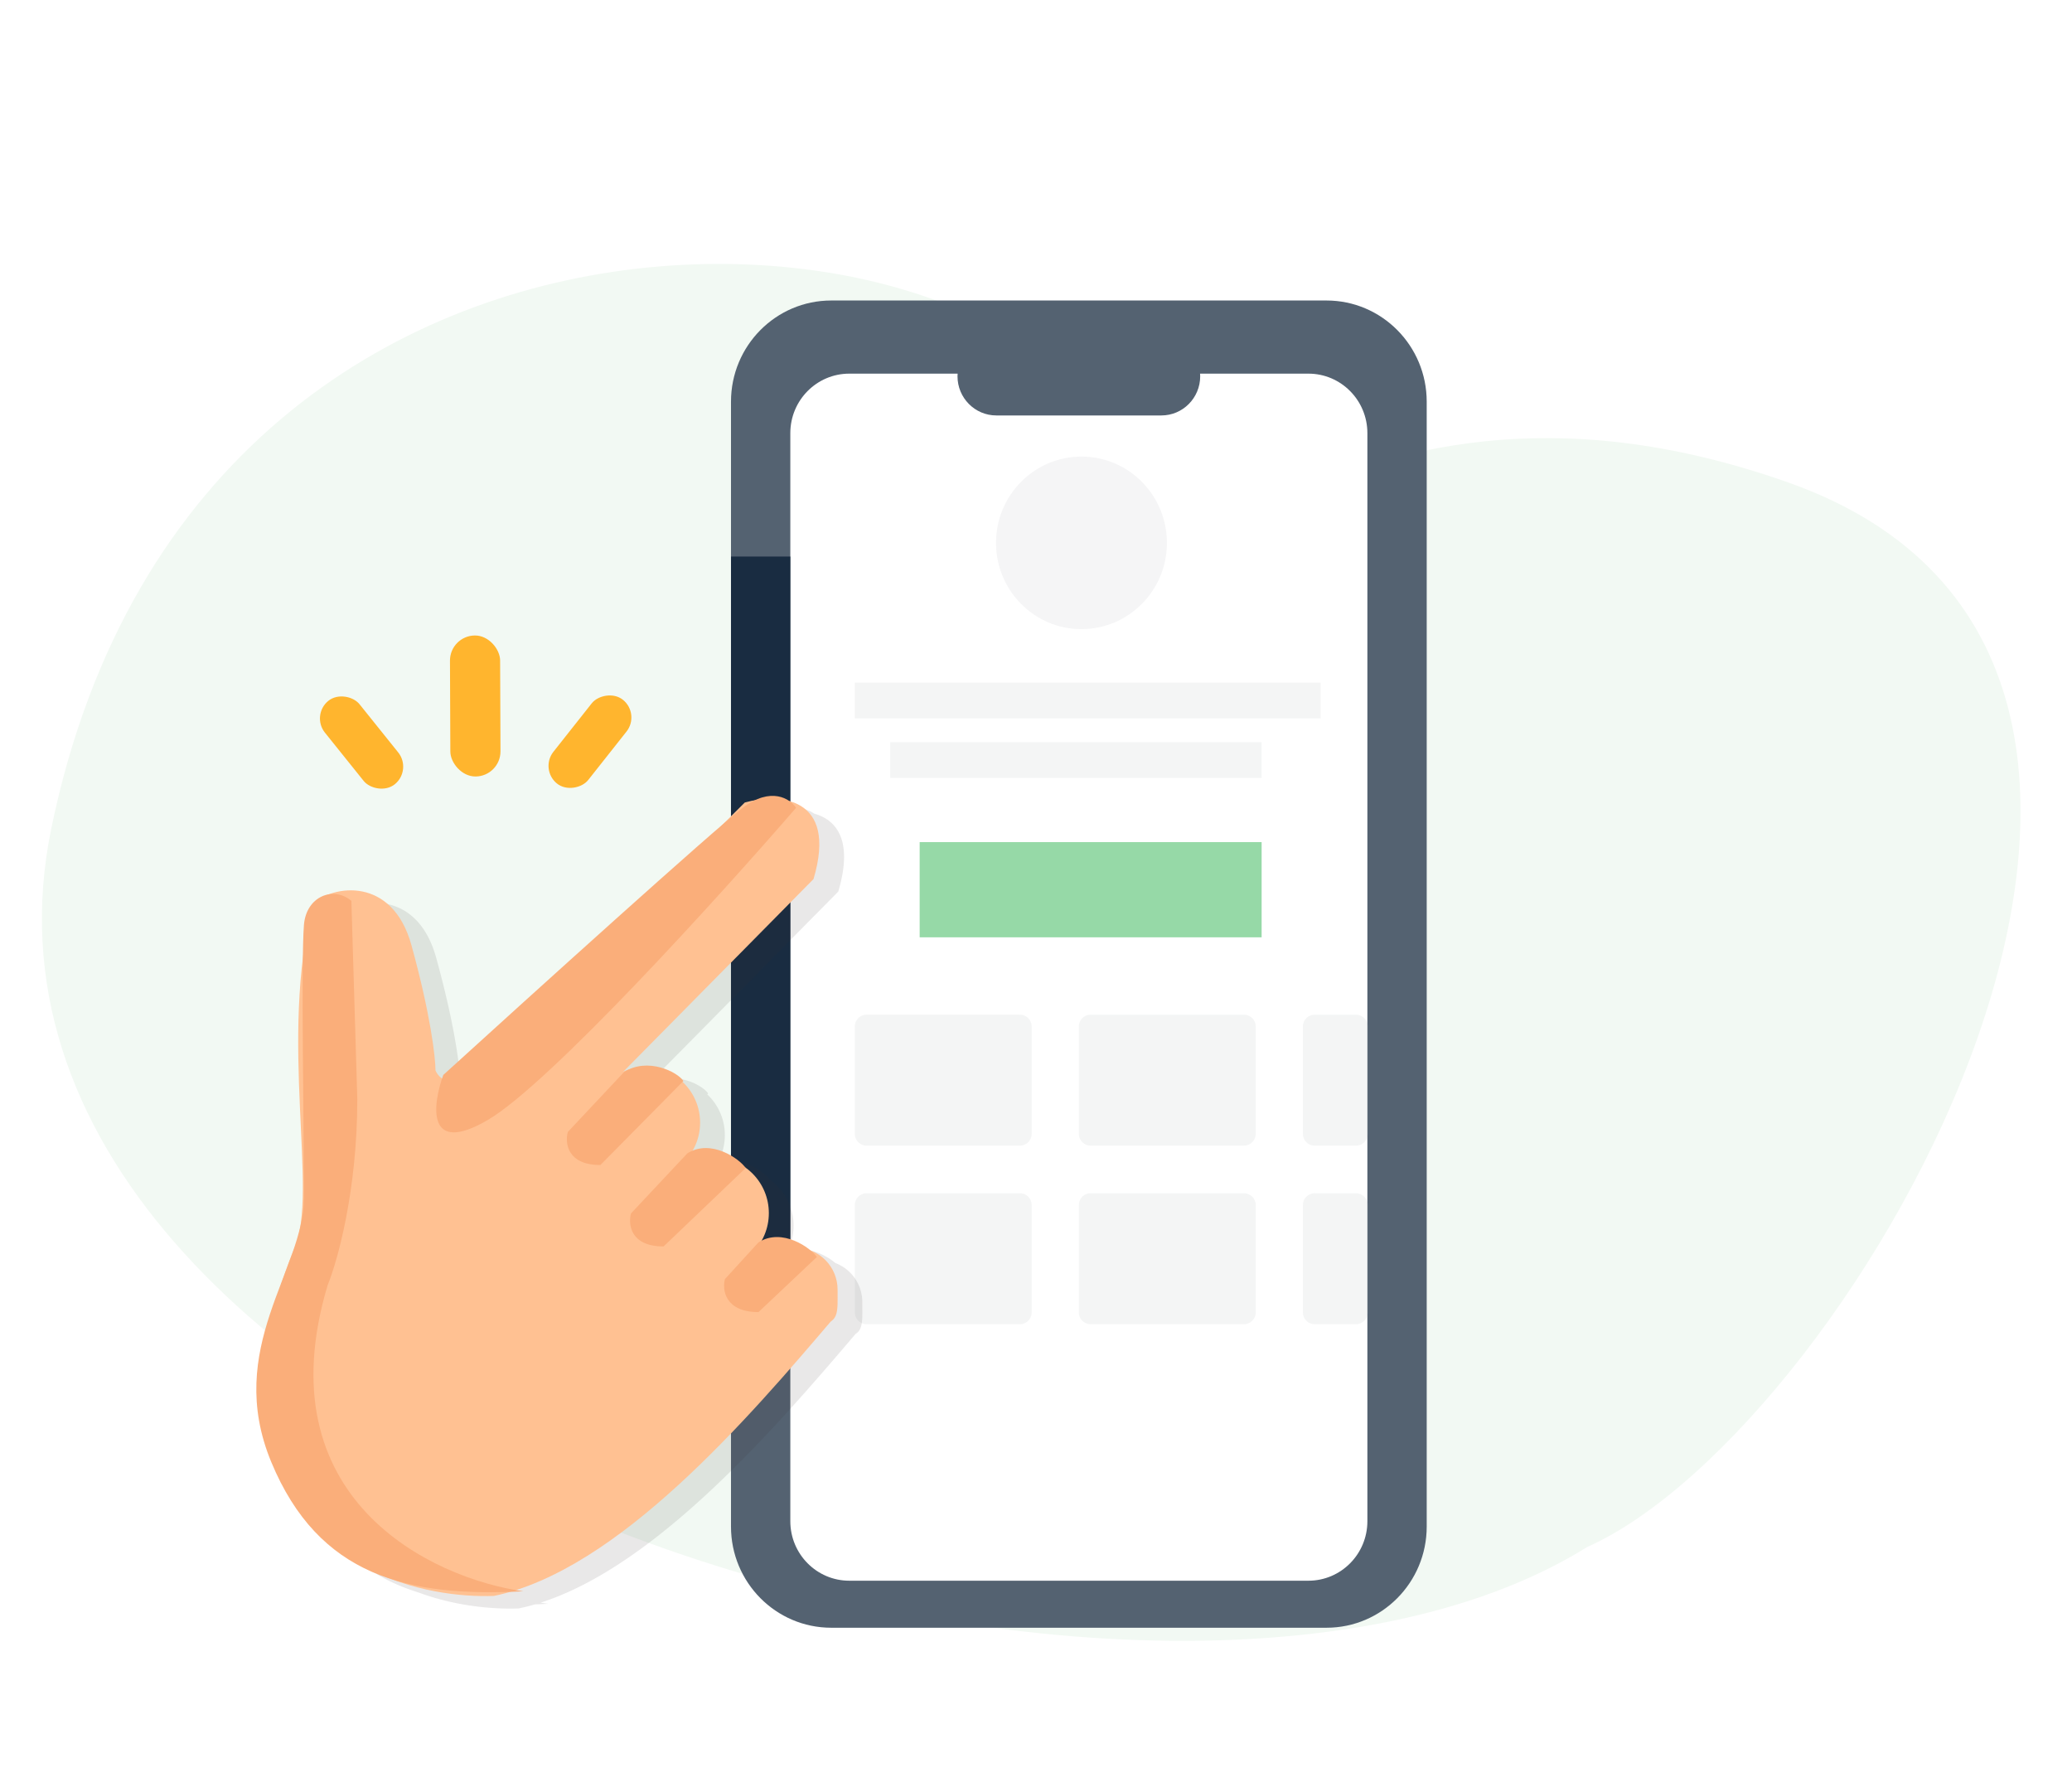 <svg xmlns="http://www.w3.org/2000/svg" width="196" height="169" fill="none" viewBox="0 0 196 169"><path fill="#F2F9F3" d="M150.126 146.337C107.662 172.805-7.236 137.079 4.85 78.373c14.522-70.54 99.406-60.01 101.15-32.01 1.197 19.19 18.156-16.618 63.134-.736 47.934 16.92 6.28 89.427-19.008 100.71"/><path fill="#546271" d="M69.148 37.994c0-5.286 4.245-9.57 9.482-9.57h46.848c5.236 0 9.481 4.284 9.481 9.57v106.402c0 5.285-4.245 9.57-9.481 9.57H78.63c-5.237 0-9.482-4.285-9.482-9.57z"/><path fill="#fff" d="M74.76 40.973c0-3.11 2.497-5.63 5.577-5.63h43.433c3.08 0 5.577 2.52 5.577 5.63v102.915c0 3.109-2.497 5.63-5.577 5.63H80.337c-3.08 0-5.577-2.521-5.577-5.63z"/><path fill="#546271" d="M90.575 35.59c0-2.047 1.644-3.707 3.672-3.707h15.613c2.028 0 3.672 1.66 3.672 3.707 0 2.048-1.644 3.707-3.672 3.707H94.247c-2.028 0-3.672-1.66-3.672-3.707"/><path fill="#192C41" d="M69.148 52.642h5.612v73.646h-5.612z"/><path fill="#CBCED1" fill-opacity=".2" d="M84.206 70.203h35.136v3.378H84.206zm-3.346-5.63h44.06v3.378H80.86v-3.377Zm0 32.533c0-.622.5-1.126 1.116-1.126h14.5a1.12 1.12 0 0 1 1.116 1.126v10.133c0 .622-.5 1.126-1.115 1.126h-14.5a1.12 1.12 0 0 1-1.116-1.126V97.106Zm21.194 0a1.12 1.12 0 0 1 1.115-1.126h14.501a1.12 1.12 0 0 1 1.115 1.126v10.133a1.12 1.12 0 0 1-1.115 1.126h-14.501a1.12 1.12 0 0 1-1.115-1.126zm21.193 0a1.12 1.12 0 0 1 1.115-1.126h3.904a1.12 1.12 0 0 1 1.115 1.126v10.133a1.12 1.12 0 0 1-1.115 1.126h-3.904a1.12 1.12 0 0 1-1.115-1.126zM80.86 113.995c0-.622.5-1.126 1.116-1.126h14.5a1.12 1.12 0 0 1 1.116 1.126v10.134c0 .621-.5 1.126-1.115 1.126h-14.5a1.12 1.12 0 0 1-1.116-1.126v-10.134Zm21.194 0a1.12 1.12 0 0 1 1.115-1.126h14.501a1.12 1.12 0 0 1 1.115 1.126v10.134c0 .621-.499 1.126-1.115 1.126h-14.501a1.12 1.12 0 0 1-1.115-1.126zm21.193 0a1.12 1.12 0 0 1 1.115-1.126h3.904a1.12 1.12 0 0 1 1.115 1.126v10.134c0 .621-.499 1.126-1.115 1.126h-3.904a1.12 1.12 0 0 1-1.115-1.126z"/><path fill="#96D9A7" d="M86.995 79.654h32.348v9.007H86.995z"/><path fill="#F5F5F6" d="M110.384 51.35c0 4.506-3.619 8.159-8.083 8.159s-8.084-3.653-8.084-8.16 3.62-8.16 8.084-8.16 8.083 3.654 8.083 8.16Z"/><path fill="#393531" fill-opacity=".11" fill-rule="evenodd" d="M77.015 76.96c2.147.599 3.706 2.561 2.28 7.374l-17.97 18.196q.222-.098.457-.173c2.164-1.03 4.677.274 5.205 1.075l-.083.084a5.28 5.28 0 0 1 1.662 3.859c0 .964-.256 1.867-.702 2.644 2.078-.852 4.382.779 4.973 1.59a5.28 5.28 0 0 1 2.23 4.324c0 .944-.244 1.829-.673 2.595 1.717-.847 3.635.104 4.632.942a3.95 3.95 0 0 1 2.544 3.705q0 .255.003.49v.001c.009 1.277.015 2.108-.633 2.501-7.644 8.974-18.837 21.922-29.8 25.425q.36.063.703.111-.625.033-1.24.053-.772.226-1.542.385c-2.406.087-5.94-.196-9.51-1.522-4.993-1.549-8.933-4.847-11.544-11.126-2.895-6.96-.772-12.502 1.1-17.389l.1-.26c.27-.779.53-1.476.763-2.052a25 25 0 0 0 .785-2.613c.375-2.413.218-5.725.037-9.538-.226-4.746-.488-10.268.194-15.797.018-1.412.051-2.521.105-3.177.14-1.687 1.18-2.7 2.352-2.89 2.452-.92 6.361-.45 7.816 4.811 1.82 6.584 2.276 10.643 2.276 11.85.11.259.316.554.62.759q.057-.171.116-.333c7.214-6.566 21.19-19.209 26.532-23.786l1.99-1.985c.298-.084.619-.157.954-.215 1.462-.697 2.576-.406 3.268.081Z" clip-rule="evenodd"/><path fill="#FFC192" d="M27.867 118.041c-1.337 3.089-4.092 11.617-3.323 15.725 2.861 15.273 16.11 17.41 22.178 17.191 11.756-2.426 24.056-16.788 32.183-26.333L57.45 102.899l19.505-19.75c2.34-7.9-3.36-8.118-6.502-7.24-7.694 7.68-23.601 23.501-25.682 25.344-2.08 1.844-3.25.769-3.576 0 0-1.206-.455-5.266-2.275-11.85-1.82-6.582-7.485-5.664-9.327-3.908-3.251 12.967.56 27.259-1.726 32.546"/><ellipse cx="61.025" cy="106.191" fill="#FFC192" rx="5.201" ry="5.267"/><ellipse cx="67.527" cy="114.749" fill="#FFC192" rx="5.201" ry="5.267"/><path fill="#FFC192" d="M79.231 121.99c0 2.182.19 3.257-1.964 3.257s-5.838-1.075-5.838-3.257c0-2.181 1.747-3.949 3.901-3.949s3.901 1.768 3.901 3.949"/><path fill="#FAAE7A" d="M46.139 105.939c-5.834 3.407-5.235-1.42-4.207-4.26 8.32-7.572 25.632-23.226 28.324-25.27s4.487-.853 5.048 0c-7.291 8.423-23.332 26.122-29.166 29.53Zm7.571 1.136 5.329-5.679c2.243-1.42 5.047 0 5.608.852l-7.852 7.95c-3.14 0-3.365-2.082-3.085-3.123m5.978 7.702 5.329-5.679c2.243-1.42 4.959.532 5.52 1.384l-7.764 7.418c-3.14 0-3.365-2.082-3.085-3.123m8.887 6.211 3.173-3.473c2.244-1.42 4.96.533 5.52 1.385l-5.52 5.211c-3.141 0-3.454-2.082-3.173-3.123M28.752 87.482c.224-2.726 2.804-3.691 4.487-2.272l.56 18.741c0 8.632-1.869 15.333-2.804 17.605-6.057 20.217 9.815 27.732 18.509 28.962-10.937.568-19.35-1.419-23.837-12.209s3.085-18.173 3.085-24.988-.28-22.432 0-25.839"/><g fill="#FFB52E" filter="url(#a)"><rect width="4.743" height="13.338" rx="2.371" transform="matrix(1 -.004 .004 1 41.556 58.118)"/><rect width="4.237" height="10.087" rx="2.118" transform="matrix(.772 -.635 .626 .78 28.41 65.647)"/><rect width="4.236" height="10.088" rx="2.118" transform="matrix(-.777 -.63 -.62 .784 59.58 65.533)"/></g><defs><filter id="a" width="30.46" height="16.539" x="29.266" y="58.109" color-interpolation-filters="sRGB" filterUnits="userSpaceOnUse"><feFlood flood-opacity="0" result="BackgroundImageFix"/><feColorMatrix in="SourceAlpha" result="hardAlpha" values="0 0 0 0 0 0 0 0 0 0 0 0 0 0 0 0 0 0 127 0"/><feOffset dx="1" dy="2.001"/><feComposite in2="hardAlpha" operator="out"/><feColorMatrix values="0 0 0 0 0 0 0 0 0 0 0 0 0 0 0 0 0 0 0.14 0"/><feBlend in2="BackgroundImageFix" result="effect1_dropShadow_1306_10009"/><feBlend in="SourceGraphic" in2="effect1_dropShadow_1306_10009" result="shape"/></filter></defs></svg>
